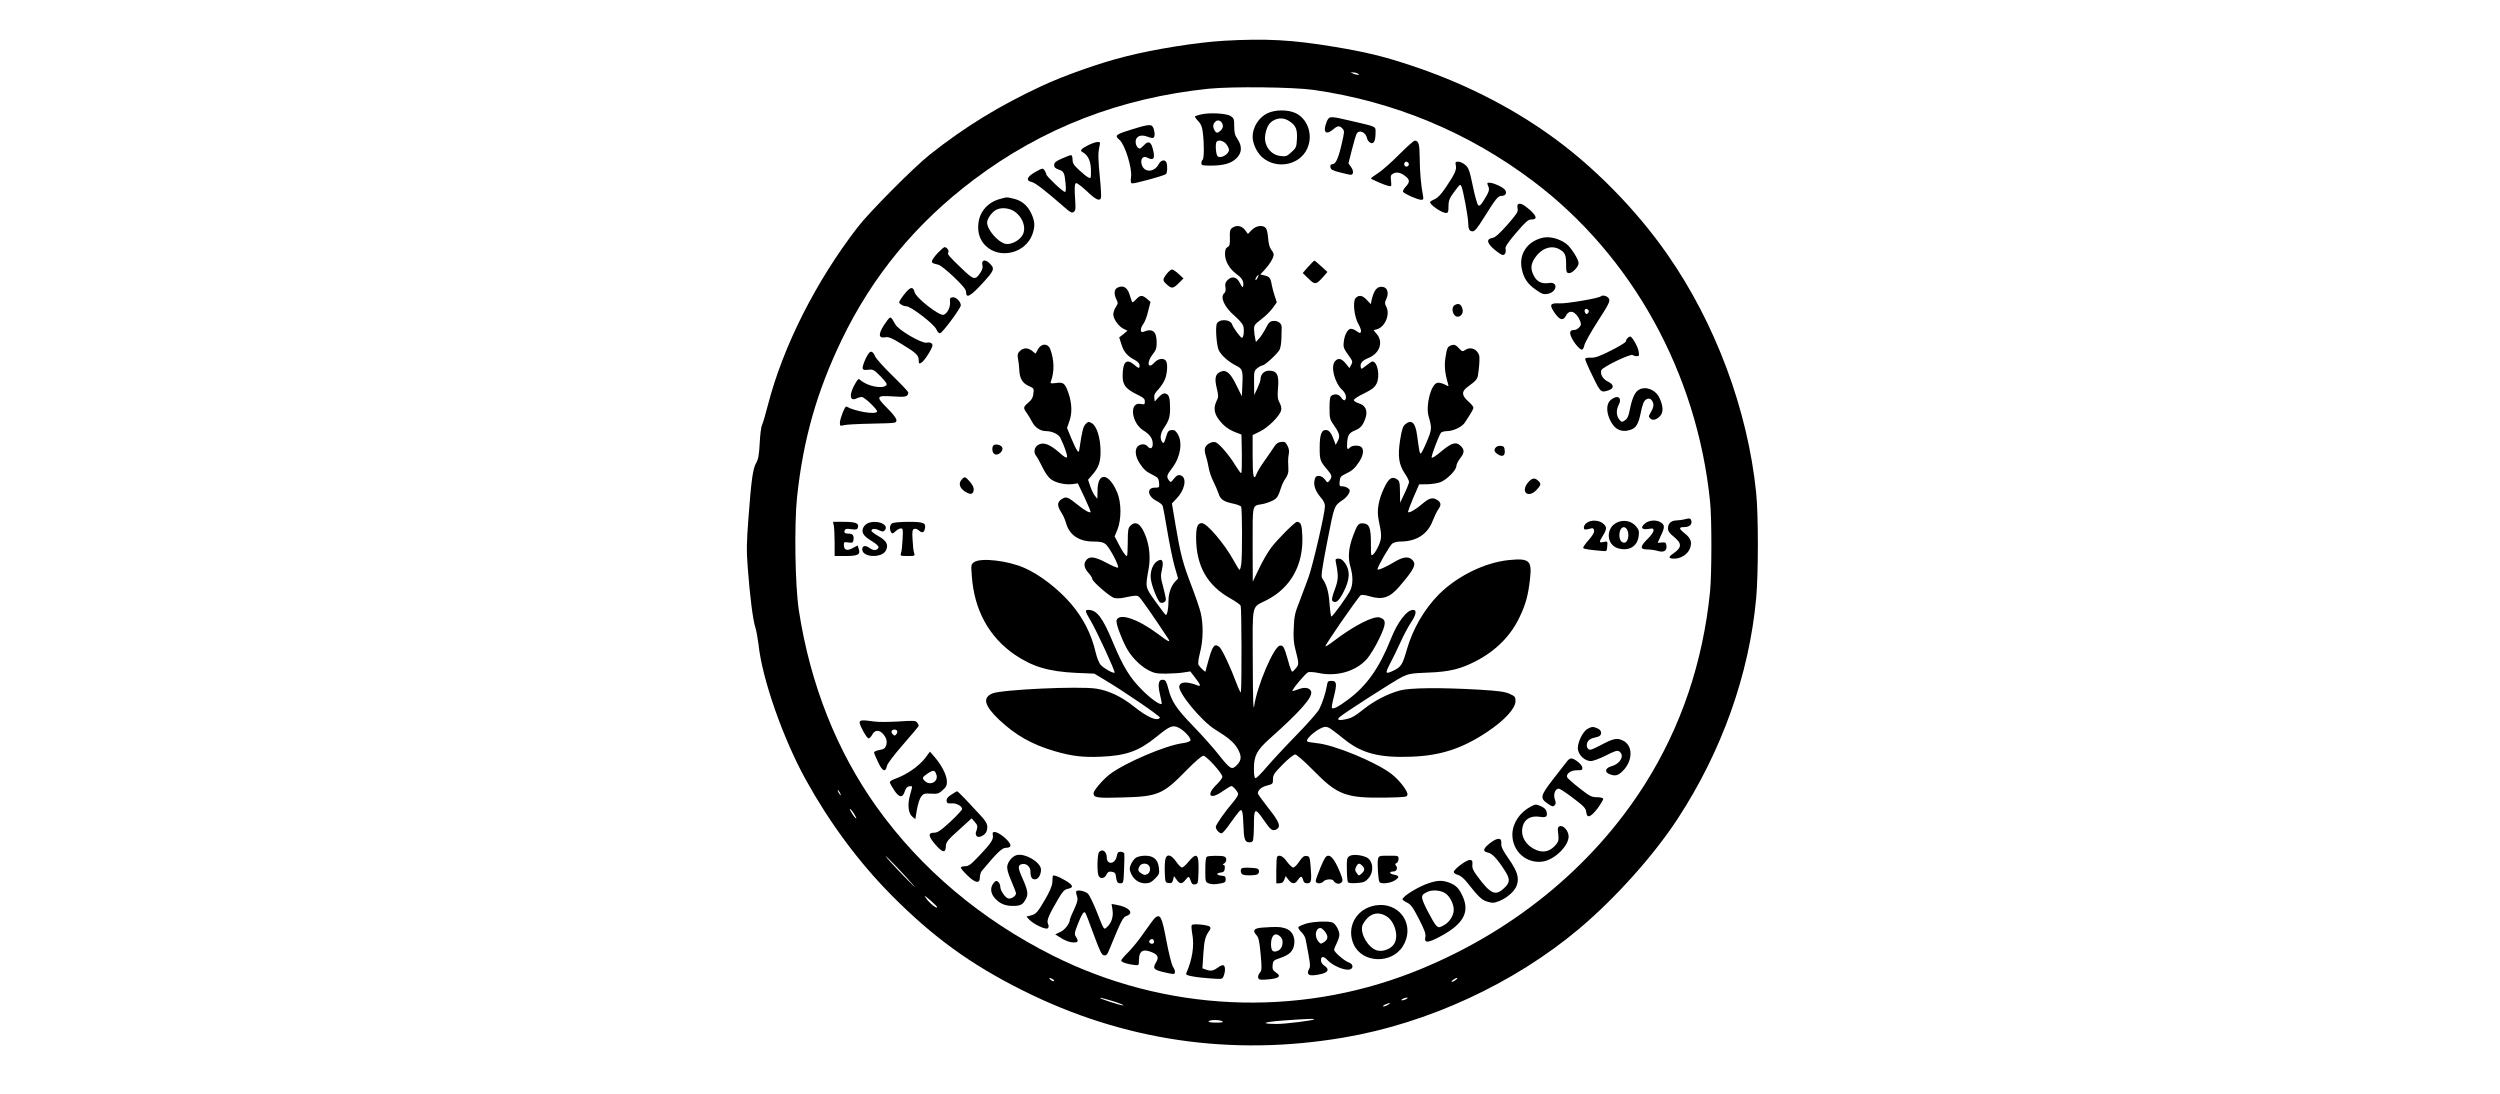 <?xml version="1.0" encoding="UTF-8" standalone="yes"?>
<svg version="1.0" xmlns="http://www.w3.org/2000/svg" width="100%" height="100mm" viewBox="0 0 864 832" preserveAspectRatio="xMidYMid meet">
  <g transform="translate(0,832) scale(0.1,-0.1)" fill="#000000" stroke="none">
    <path d="M4124 8010 c-207 -12 -529 -63 -756 -121 -186 -46 -465 -145 -628
-221 -329 -153 -588 -312 -857 -525 -123 -98 -460 -437 -549 -553 -317 -411
-566 -905 -681 -1349 -19 -75 -40 -145 -46 -156 -6 -11 -14 -72 -17 -136 -5
-92 -11 -123 -27 -151 -25 -43 -37 -127 -59 -423 -14 -185 -15 -245 -5 -375
16 -213 39 -396 57 -450 8 -25 19 -85 25 -133 27 -261 186 -714 359 -1028 182
-329 402 -626 647 -874 316 -320 605 -531 1004 -730 762 -382 1585 -504 2439
-359 642 108 1298 411 1795 829 275 232 564 554 748 835 337 515 545 1100 598
1680 17 183 17 636 0 800 -64 631 -310 1291 -676 1815 -240 345 -568 677 -900
912 -313 222 -671 401 -1065 530 -200 66 -334 98 -575 138 -316 52 -510 63
-831 45z m1016 -250 c13 -9 13 -10 0 -9 -8 0 -24 4 -35 9 l-20 9 20 0 c11 0
27 -4 35 -9z m-336 -124 c613 -88 1178 -323 1671 -695 753 -568 1246 -1460
1345 -2436 14 -130 13 -551 0 -685 -54 -538 -220 -1029 -495 -1465 -403 -638
-1026 -1142 -1770 -1433 -886 -346 -1884 -299 -2735 128 -546 274 -1004 660
-1340 1130 -303 424 -505 932 -592 1495 -29 187 -36 650 -14 862 46 437 151
806 340 1198 235 487 565 887 1006 1219 521 392 1112 621 1785 691 181 18 642
13 799 -9z m-3604 -5346 c6 -11 8 -20 6 -20 -3 0 -10 9 -16 20 -6 11 -8 20 -6
20 3 0 10 -9 16 -20z m114 -172 c13 -21 14 -29 5 -21 -8 6 -23 26 -33 45 -13
21 -14 29 -5 21 8 -6 23 -26 33 -45z m450 -538 c21 -25 -16 11 -83 80 -67 69
-126 134 -132 145 -12 21 152 -150 215 -225z m176 -162 c0 -15 -58 30 -82 65
-21 30 -19 29 30 -12 28 -24 52 -48 52 -53z m880 -548 c8 -5 12 -11 9 -14 -3
-3 -14 1 -25 9 -21 16 -8 20 16 5z m3066 -5 c-11 -8 -25 -15 -30 -15 -6 0 -2
7 8 15 11 8 25 15 30 15 6 0 2 -7 -8 -15z m-2601 -164 c50 -16 81 -29 70 -30
-24 0 -197 57 -175 58 8 0 56 -12 105 -28z m2225 19 c-8 -5 -22 -10 -30 -10
-13 0 -13 1 0 10 8 5 22 10 30 10 13 0 13 -1 0 -10z m-143 -46 c-16 -9 -31
-13 -34 -10 -3 3 5 10 18 15 37 15 47 12 16 -5z m-559 -109 c-9 -9 -219 -35
-283 -35 -133 0 -107 15 45 26 193 14 245 15 238 9z m-698 -15 c11 -7 -4 -10
-48 -10 -40 0 -61 4 -57 10 8 13 85 13 105 0z"/>
    <path d="M4452 7458 c-65 -31 -112 -106 -112 -178 0 -51 31 -118 70 -154 117
-106 312 -57 355 89 30 97 -13 203 -97 244 -59 28 -156 28 -216 -1z m169 -61
c48 -32 60 -61 56 -136 -3 -59 -6 -66 -41 -98 -35 -32 -43 -35 -83 -30 -77 8
-130 82 -117 161 10 57 27 88 58 107 41 25 86 24 127 -4z"/>
    <path d="M3946 7449 c-22 -5 -42 -12 -45 -14 -2 -3 8 -19 24 -35 22 -23 31
-44 36 -88 11 -86 10 -200 -1 -207 -5 -3 -10 -15 -10 -26 0 -17 7 -19 71 -19
96 0 154 16 195 55 43 41 46 92 9 147 -20 29 -25 49 -25 97 0 55 -3 62 -27 78
-32 21 -164 28 -227 12z m167 -79 c3 -14 -2 -29 -14 -41 -24 -24 -36 -24 -49
0 -14 27 -13 47 6 65 19 20 49 7 57 -24z m26 -146 c12 -15 21 -34 21 -44 0
-33 -62 -69 -86 -49 -14 12 -20 100 -7 112 15 16 53 5 72 -19z"/>
    <path d="M4904 7395 c-32 -78 -9 -108 48 -60 35 30 49 31 72 6 16 -17 15 -25
-9 -127 -25 -106 -44 -144 -72 -144 -9 0 -13 -8 -11 -22 2 -18 15 -25 73 -40
39 -10 75 -18 81 -18 22 0 24 31 3 59 l-20 28 26 103 c14 57 31 112 36 122 19
35 72 12 80 -36 2 -10 12 -24 21 -30 27 -17 42 7 43 66 0 60 19 50 -181 97
-168 40 -171 39 -190 -4z"/>
    <path d="M3423 7336 c-127 -39 -136 -47 -96 -80 41 -34 98 -217 88 -282 -4
-32 -3 -46 7 -49 12 -5 234 55 258 70 11 7 14 64 4 89 -10 25 -42 19 -58 -12
-33 -65 -112 -67 -130 -4 -12 43 10 70 42 53 51 -27 63 -5 41 72 -13 49 -34
57 -65 23 -14 -14 -28 -26 -32 -26 -17 0 -32 25 -32 52 0 39 37 57 84 40 18
-7 37 -12 43 -12 18 0 22 26 12 64 -13 45 -27 45 -166 2z"/>
    <path d="M5456 7146 c-56 -57 -128 -121 -159 -141 -32 -21 -57 -40 -57 -42 0
-6 101 -50 131 -57 26 -6 26 -5 22 38 -5 38 -2 46 17 56 27 14 58 7 93 -21 34
-26 34 -46 1 -80 -14 -15 -23 -32 -19 -39 9 -15 112 -60 137 -60 18 0 19 4 14
33 -14 67 -25 186 -25 288 -1 104 -8 129 -38 129 -7 0 -60 -47 -117 -104z m70
-67 c10 -17 -13 -36 -27 -22 -12 12 -4 33 11 33 5 0 12 -5 16 -11z"/>
    <path d="M3088 7215 c-57 -30 -65 -41 -38 -55 39 -21 60 -70 60 -138 0 -61 0
-62 -22 -51 -12 6 -43 32 -70 57 -39 36 -48 51 -48 78 0 19 -5 34 -11 34 -6 0
-38 -12 -70 -26 -47 -21 -59 -31 -59 -50 0 -17 9 -25 34 -34 40 -13 45 -24 53
-107 4 -43 2 -63 -5 -63 -16 0 -142 120 -142 134 0 7 -6 20 -14 31 -12 17 -16
17 -70 -14 -65 -37 -74 -65 -26 -76 27 -6 102 -64 253 -196 39 -34 52 -41 65
-32 14 9 16 23 13 74 -8 110 -6 142 6 146 6 2 43 -25 81 -61 69 -66 98 -79
108 -52 3 8 0 72 -7 143 -15 154 -16 196 -5 246 8 35 7 37 -15 37 -13 -1 -45
-12 -71 -25z"/>
    <path d="M5886 7061 c7 -33 -8 -65 -78 -169 -35 -52 -60 -78 -84 -88 -19 -8
-34 -18 -34 -22 0 -21 89 -82 120 -82 17 0 20 6 20 46 0 51 7 67 56 131 33 43
34 44 44 21 13 -32 50 -231 50 -273 0 -48 9 -65 34 -65 16 0 36 24 85 103 94
150 108 167 137 167 30 0 41 24 23 47 -18 21 -87 52 -116 53 -20 0 -21 -2 -11
-25 13 -28 7 -45 -37 -115 -20 -32 -29 -39 -39 -31 -7 6 -26 72 -41 147 -25
120 -32 138 -58 160 -15 13 -39 24 -53 24 -21 0 -23 -3 -18 -29z"/>
    <path d="M2417 6806 c-90 -24 -153 -95 -163 -183 -9 -70 11 -131 56 -174 109
-104 304 -55 355 90 21 60 19 97 -9 157 -28 61 -74 99 -136 113 -53 12 -44 13
-103 -3z m114 -97 c66 -47 91 -135 53 -186 -29 -40 -87 -66 -125 -58 -57 13
-139 108 -139 162 0 31 39 83 73 99 40 18 100 11 138 -17z"/>
    <path d="M6357 6764 c-3 -4 -4 -18 -1 -33 5 -22 -8 -41 -78 -121 -62 -70 -92
-96 -113 -100 -49 -8 -44 -39 14 -88 27 -23 56 -42 64 -42 18 0 27 21 21 48
-4 14 18 47 81 121 72 84 91 101 115 101 48 0 43 25 -13 75 -48 42 -75 54 -90
39z"/>
    <path d="M4184 6586 c-16 -12 -19 -25 -17 -75 1 -51 -2 -63 -18 -71 -14 -8
-19 -21 -19 -53 0 -55 34 -113 87 -152 43 -30 58 -58 51 -92 -3 -13 -9 -8 -24
22 -23 49 -61 58 -95 24 -16 -16 -20 -29 -16 -55 4 -22 1 -37 -9 -45 -34 -28
1 -106 80 -173 30 -26 59 -59 64 -74 10 -30 4 -92 -9 -92 -11 0 -66 75 -74
100 -14 44 -106 46 -119 3 -10 -36 1 -168 17 -199 20 -40 77 -89 132 -116 49
-24 53 -37 46 -163 l-3 -70 -42 85 c-46 95 -78 121 -122 101 -38 -17 -45 -50
-27 -124 14 -59 14 -67 -1 -97 -24 -50 -20 -91 14 -138 36 -50 77 -81 133
-102 l42 -16 3 -147 c1 -81 -1 -147 -5 -147 -5 0 -23 26 -42 56 -49 82 -128
173 -155 180 -29 7 -72 -18 -79 -47 -3 -11 0 -37 7 -57 7 -20 16 -59 21 -87 4
-27 19 -74 35 -105 15 -30 33 -72 40 -93 14 -46 38 -63 110 -78 30 -6 58 -17
62 -23 9 -13 10 -361 2 -433 -4 -29 -10 -50 -14 -48 -5 3 -25 35 -45 72 -69
126 -203 283 -241 283 -33 0 -44 -28 -44 -112 1 -215 85 -363 263 -462 37 -21
71 -45 76 -54 7 -14 9 -581 2 -657 -1 -11 -17 21 -35 70 -44 119 -109 257
-129 273 -35 29 -51 11 -79 -88 -15 -52 -27 -97 -27 -99 -1 -7 -42 33 -52 50
-6 11 -2 44 11 95 24 92 26 213 5 302 -8 34 -40 127 -70 205 -65 169 -84 239
-121 460 l-28 167 36 38 c60 61 79 150 38 172 -23 12 -37 6 -64 -28 -18 -23
-20 -24 -33 -6 -20 27 -17 39 26 95 62 82 80 193 41 257 -16 26 -26 33 -47 30
-23 -2 -29 -11 -40 -47 -15 -53 -21 -60 -33 -41 -17 26 -11 66 16 105 38 56
46 83 46 152 -1 78 -7 100 -34 109 -15 4 -28 -2 -52 -27 l-31 -34 -3 29 c-3
22 5 37 32 65 19 20 42 56 51 80 18 52 20 122 3 139 -21 21 -58 13 -87 -18
-49 -54 -59 4 -11 65 25 31 30 47 30 89 0 86 -32 111 -102 81 -25 -10 -24 29
1 61 10 13 27 56 36 96 l18 71 -27 24 c-35 29 -51 29 -80 -2 -13 -14 -26 -25
-29 -25 -4 0 -11 19 -18 43 -18 70 -52 92 -100 67 -23 -13 -25 -50 -5 -89 13
-25 13 -30 -5 -57 -10 -16 -19 -41 -19 -55 0 -35 39 -91 77 -110 l31 -15 -31
-26 -32 -25 18 -56 c18 -57 43 -85 106 -119 19 -11 31 -25 31 -38 0 -26 -6
-25 -42 6 -58 48 -85 22 -87 -81 -1 -74 22 -104 117 -150 42 -20 52 -29 52
-50 0 -22 -3 -24 -32 -18 -88 17 -72 -143 20 -201 51 -32 72 -62 72 -103 0
-36 -18 -44 -40 -18 -16 20 -54 19 -74 -1 -24 -24 -19 -75 12 -125 34 -52 51
-67 106 -94 36 -18 41 -25 44 -57 3 -37 3 -38 -32 -38 -66 0 -55 -69 17 -103
19 -10 38 -25 42 -34 4 -10 20 -97 36 -193 16 -96 41 -217 55 -268 l27 -93
-21 -22 c-32 -34 -52 -91 -52 -145 0 -61 -10 -114 -21 -110 -4 2 -40 48 -79
103 -79 111 -77 102 -50 255 13 77 5 164 -22 237 -36 97 -76 125 -118 83 -17
-17 -20 -33 -20 -125 0 -58 -3 -105 -6 -105 -11 0 -33 31 -64 92 l-30 57 22
53 c30 76 30 203 -1 278 -64 155 -151 164 -151 15 l-1 -60 -19 23 c-10 12 -26
45 -35 72 l-17 50 32 37 c49 56 64 98 63 183 -1 99 -29 189 -66 210 -25 14
-28 13 -47 -6 -19 -18 -27 -52 -47 -184 -4 -32 -6 -33 -19 -16 -7 10 -28 53
-45 95 l-31 75 17 49 c23 62 21 135 -5 213 -27 79 -38 88 -96 80 -41 -5 -45
-4 -39 12 28 72 26 164 -4 244 -18 49 -71 47 -97 -4 l-15 -29 -26 21 c-33 26
-67 26 -94 -1 -17 -17 -20 -28 -14 -58 4 -20 9 -60 10 -88 3 -64 25 -100 75
-121 36 -16 37 -18 32 -57 -3 -30 -13 -47 -38 -68 -40 -34 -41 -40 -11 -81 12
-17 30 -47 40 -67 22 -42 63 -69 106 -69 45 0 94 -23 108 -51 30 -60 54 -129
51 -144 -2 -13 -16 -6 -60 33 -70 61 -116 79 -155 60 -33 -15 -43 -60 -20 -86
8 -10 29 -47 47 -85 19 -40 45 -77 64 -92 38 -29 111 -45 167 -38 l39 6 51
-107 c28 -59 49 -110 46 -112 -7 -8 -45 13 -92 51 -76 61 -91 68 -117 54 -46
-24 -49 -52 -14 -107 14 -20 29 -56 36 -79 24 -92 98 -143 208 -143 53 0 75
-5 93 -19 29 -22 106 -168 95 -179 -4 -4 -43 12 -87 36 -86 46 -127 52 -152
24 -25 -28 -21 -60 13 -99 17 -18 30 -40 30 -47 0 -20 134 -136 167 -145 15
-4 46 -4 68 1 97 20 105 20 121 7 14 -11 105 -141 217 -311 28 -41 11 -35 -72
28 -155 116 -297 164 -316 105 -6 -20 27 -115 70 -200 35 -70 102 -141 167
-177 47 -25 63 -29 138 -29 47 1 108 4 135 9 l51 8 37 -48 c41 -52 46 -70 20
-59 -84 32 -134 30 -141 -6 -9 -49 171 -267 273 -329 98 -60 144 -99 170 -144
33 -57 32 -90 -5 -127 -39 -39 -49 -33 -141 83 -40 51 -126 147 -190 213 -129
133 -166 189 -190 285 -13 51 -21 66 -37 68 -37 6 -46 -31 -27 -110 9 -38 15
-71 13 -73 -11 -11 -83 39 -148 105 -92 91 -145 177 -222 362 -79 190 -123
248 -188 248 -27 0 -25 -10 16 -79 50 -84 193 -395 184 -399 -14 -5 -83 34
-106 60 -12 12 -29 56 -38 95 -33 141 -95 261 -188 370 -97 113 -237 221 -353
272 -126 56 -334 80 -384 44 -23 -16 -24 -19 -17 -107 18 -257 131 -463 327
-597 136 -92 258 -128 465 -138 l140 -6 73 -44 c149 -88 432 -282 426 -291
-19 -30 -94 2 -193 81 -97 78 -195 125 -292 140 -130 20 -715 -7 -788 -36 -79
-32 -64 -93 51 -202 123 -116 250 -188 422 -238 131 -38 216 -48 350 -42 194
8 290 43 423 151 99 81 122 91 165 72 42 -18 101 -81 94 -99 -3 -8 -27 -17
-59 -21 -131 -17 -439 -149 -555 -237 -53 -41 -123 -123 -123 -144 0 -34 28
-38 218 -32 273 7 310 23 490 208 68 69 115 109 128 109 23 0 144 -134 144
-160 0 -9 -20 -36 -45 -60 -82 -80 -49 -118 45 -51 33 22 63 41 68 41 14 0 52
-45 52 -61 0 -9 -15 -33 -33 -55 -71 -83 -137 -178 -137 -195 0 -20 26 -49 44
-49 7 0 36 33 64 74 29 41 60 82 69 92 16 15 17 15 24 -2 4 -11 8 -55 9 -99 3
-104 10 -129 39 -133 13 -2 28 2 32 10 5 7 9 61 9 121 0 131 8 135 75 38 52
-76 66 -86 96 -71 37 20 23 57 -61 162 -44 56 -80 106 -80 112 0 26 29 50 71
60 42 11 44 13 44 48 0 33 9 46 75 113 41 42 83 75 94 75 11 0 68 -50 140
-123 182 -186 247 -210 551 -205 151 3 160 4 163 23 3 27 -62 111 -123 158
-118 90 -435 221 -566 233 -38 4 -72 10 -74 14 -14 22 96 110 138 110 25 0 38
-9 148 -97 130 -104 263 -139 504 -130 225 8 391 62 583 191 130 87 212 177
212 232 0 32 -4 37 -46 56 -37 16 -83 22 -228 31 -296 17 -529 15 -606 -6 -97
-27 -196 -79 -280 -146 -56 -46 -88 -64 -128 -72 -55 -13 -75 -7 -51 15 30 28
421 279 476 306 53 25 70 28 198 33 162 6 248 27 365 88 152 79 264 192 331
334 46 95 66 168 79 288 17 143 -4 162 -161 146 -181 -18 -391 -121 -530 -259
-111 -111 -201 -265 -246 -423 -32 -112 -43 -130 -97 -157 -67 -32 -70 -26
-32 48 20 37 56 111 80 164 24 53 60 121 80 151 41 61 47 97 17 97 -48 0 -119
-93 -170 -223 -87 -218 -182 -353 -323 -458 -76 -57 -114 -76 -125 -65 -3 3 4
43 16 89 24 96 21 117 -20 117 -25 0 -29 -4 -34 -37 -9 -54 -34 -131 -58 -178
-11 -22 -90 -112 -176 -200 -86 -88 -187 -197 -226 -243 -38 -45 -75 -82 -82
-82 -9 0 -13 21 -13 72 0 99 22 141 123 231 232 207 326 314 312 356 -9 29
-49 36 -97 17 -23 -9 -43 -14 -45 -13 -7 8 101 137 120 143 11 3 46 1 78 -6
140 -30 286 13 370 108 22 26 64 94 91 151 56 116 57 146 6 163 -46 16 -199
-63 -351 -179 -32 -25 -61 -43 -63 -40 -7 6 251 378 269 389 8 4 35 1 62 -7
102 -31 156 -14 229 70 118 137 136 174 98 208 -28 26 -69 20 -131 -17 -67
-41 -131 -68 -131 -57 0 20 94 182 113 196 12 8 38 15 59 15 123 0 210 55 248
158 12 30 30 68 40 83 26 35 25 54 -2 73 -35 25 -63 19 -113 -24 -49 -43 -103
-75 -112 -66 -3 2 15 51 39 108 l45 103 64 1 c35 1 80 8 101 17 49 21 118 91
118 121 0 13 14 40 30 61 34 42 33 67 -3 98 -32 28 -68 15 -144 -49 -39 -33
-69 -52 -71 -45 -4 12 54 166 71 189 5 6 26 12 46 12 50 1 116 33 137 67 9 15
28 44 41 64 12 19 23 41 23 48 0 7 -18 29 -40 48 -49 44 -51 73 -10 105 86 65
81 58 91 143 5 44 6 89 3 100 -16 51 -68 71 -109 41 -17 -12 -22 -11 -47 16
-21 23 -33 28 -50 23 -35 -11 -38 -17 -50 -89 -11 -65 -6 -123 18 -204 7 -24
7 -24 -25 -7 -18 9 -42 15 -54 13 -49 -7 -92 -170 -68 -256 26 -89 25 -99 -14
-192 -21 -50 -41 -90 -46 -90 -8 0 -10 7 -28 140 -13 96 -42 122 -90 82 -17
-13 -26 -39 -39 -120 -19 -123 -10 -187 37 -256 17 -25 31 -53 31 -63 -1 -10
-16 -49 -35 -88 l-33 -70 -1 82 c-1 76 -3 84 -25 98 -36 24 -62 5 -97 -70 -42
-90 -56 -170 -40 -242 24 -112 24 -137 1 -191 -12 -28 -30 -58 -41 -68 -19
-17 -19 -15 -19 82 0 117 -12 148 -56 152 -38 4 -47 -7 -79 -92 -35 -93 -42
-168 -21 -238 20 -70 20 -128 1 -175 -16 -38 -134 -203 -146 -203 -4 0 -10 44
-14 98 -6 91 -23 147 -56 193 -10 13 -2 69 39 280 56 284 49 268 127 322 14
11 31 30 38 44 9 21 8 27 -8 39 -10 8 -29 14 -43 14 -21 0 -23 4 -20 37 3 33
8 40 43 57 52 24 72 42 107 95 30 47 36 89 16 109 -17 17 -73 15 -88 -3 -18
-22 -25 -10 -21 38 4 57 16 75 61 93 42 17 60 39 79 95 18 55 -1 96 -50 110
-21 7 -39 18 -39 25 0 8 35 31 78 51 62 31 80 45 95 75 28 57 7 168 -32 168
-5 0 -26 -14 -47 -31 -38 -30 -39 -30 -42 -9 -5 28 14 48 60 67 84 34 114 120
63 181 l-25 30 23 6 c63 16 105 112 74 172 -13 25 -13 32 0 60 20 41 10 82
-21 90 -46 11 -73 -19 -91 -100 l-6 -30 -30 32 c-34 36 -59 40 -85 15 -24 -25
-12 -142 21 -199 14 -24 22 -49 19 -58 -5 -13 -10 -12 -34 5 -15 12 -36 19
-46 17 -23 -4 -46 -49 -51 -102 -4 -41 -2 -46 51 -120 16 -23 17 -30 6 -52
l-14 -24 -28 35 c-33 39 -57 44 -81 17 -36 -40 -4 -165 57 -221 26 -24 35 -64
16 -76 -5 -3 -17 6 -26 20 -17 26 -47 32 -74 15 -11 -7 -15 -30 -15 -93 0 -81
1 -87 38 -139 40 -59 44 -79 22 -118 l-13 -25 -11 30 c-20 56 -37 80 -58 83
-38 6 -53 -32 -53 -133 0 -96 3 -104 62 -173 32 -37 34 -50 13 -78 -15 -19
-16 -18 -36 9 -23 30 -63 36 -73 11 -18 -47 -4 -95 45 -152 19 -21 29 -44 29
-63 0 -53 -89 -438 -124 -539 -19 -52 -51 -138 -71 -190 -33 -82 -39 -109 -42
-195 -4 -73 -1 -117 12 -165 28 -110 28 -113 5 -143 -12 -15 -25 -27 -29 -27
-5 0 -19 37 -31 83 -30 107 -37 119 -63 115 -46 -7 -173 -305 -195 -458 -7
-47 -10 45 -11 336 -1 459 -13 407 109 470 181 94 277 267 268 487 -3 85 -11
106 -41 107 -15 0 -147 -132 -195 -195 -25 -33 -67 -105 -93 -160 l-48 -100
-1 282 c0 316 -5 294 75 308 22 4 56 16 76 26 35 17 44 31 68 107 6 18 20 47
33 64 14 21 22 45 20 67 0 20 -2 47 -2 61 -1 14 2 39 5 56 5 21 1 42 -10 63
-14 27 -21 32 -48 29 -23 -2 -37 -12 -54 -38 -12 -19 -45 -67 -72 -105 -28
-39 -55 -83 -60 -98 -23 -60 -31 -26 -31 133 l0 160 59 29 c63 32 147 117 158
159 4 16 -1 37 -12 58 -15 28 -17 47 -12 110 9 103 -7 134 -70 134 -35 0 -63
-29 -63 -65 0 -11 -11 -42 -24 -70 l-24 -50 -1 92 c-1 87 0 92 25 112 15 12
32 21 39 21 18 0 113 88 130 119 7 15 14 54 14 87 1 32 2 70 2 83 1 31 -28 53
-65 49 -24 -2 -34 -12 -57 -57 -15 -29 -38 -65 -51 -78 l-23 -25 -6 29 c-4 15
-7 45 -8 65 -1 33 4 40 56 80 32 24 71 63 87 86 l30 42 -16 48 c-9 26 -19 65
-23 87 -8 50 -18 62 -57 70 l-30 7 35 37 c36 38 67 90 67 114 0 8 -8 25 -19
38 -12 15 -20 46 -23 86 -2 34 -10 68 -17 77 -22 27 -75 20 -108 -14 l-29 -30
-22 30 c-25 33 -65 40 -98 16z m193 -381 c-7 -13 -14 -20 -15 -14 -2 5 2 16 8
24 18 21 20 18 7 -10z"/>
    <path d="M6545 6511 c-119 -29 -183 -128 -156 -243 16 -69 44 -110 108 -154
44 -31 57 -35 87 -30 73 14 83 95 10 83 -53 -9 -92 10 -114 54 -27 52 -25 87
7 136 46 71 121 100 182 69 47 -25 56 -44 56 -115 0 -60 2 -66 21 -69 24 -3
74 48 74 76 0 29 -58 119 -92 146 -55 41 -128 60 -183 47z"/>
    <path d="M1943 6394 c-24 -26 -43 -53 -43 -61 0 -14 5 -17 50 -27 14 -3 67
-46 118 -94 71 -69 92 -95 92 -115 0 -50 34 -31 125 68 93 102 96 112 50 155
-31 30 -60 21 -51 -16 5 -19 0 -36 -16 -60 -39 -58 -50 -55 -146 38 -97 93
-106 104 -97 119 8 11 -12 39 -28 39 -6 0 -30 -21 -54 -46z"/>
    <path d="M4763 6291 l-42 -48 43 -42 c50 -49 59 -48 113 13 l32 37 -46 42
c-25 23 -48 43 -52 44 -3 1 -25 -20 -48 -46z"/>
    <path d="M3686 6236 c-33 -43 -32 -51 2 -81 36 -33 48 -31 90 11 l36 36 -37
34 c-20 19 -43 34 -51 34 -7 0 -25 -15 -40 -34z"/>
    <path d="M1708 6103 c-14 -16 -34 -41 -44 -57 -17 -28 -17 -29 1 -42 10 -8 29
-14 40 -14 35 0 208 -133 228 -174 11 -24 21 -34 31 -30 22 8 156 191 156 211
-1 29 -37 65 -62 61 -19 -2 -23 -8 -20 -35 4 -39 -21 -89 -49 -98 -32 -10
-210 128 -221 173 -10 39 -26 41 -60 5z"/>
    <path d="M6988 6065 c-14 -14 -260 -56 -313 -53 -74 4 -81 -11 -34 -77 38 -52
62 -57 84 -15 26 50 76 31 106 -41 10 -25 9 -32 -6 -49 -10 -11 -25 -20 -34
-20 -36 0 -43 -15 -28 -51 17 -42 64 -99 82 -99 7 0 16 15 19 34 4 19 50 101
102 182 84 130 94 151 85 171 -10 21 -48 32 -63 18z m-92 -106 c3 -6 1 -16 -5
-22 -9 -9 -14 -8 -21 3 -9 15 -4 30 10 30 5 0 12 -5 16 -11z"/>
    <path d="M5878 5999 c-35 -20 -12 -95 27 -88 28 6 41 34 29 66 -10 31 -30 38
-56 22z"/>
    <path d="M1558 5879 c-66 -89 -72 -136 -15 -125 28 5 47 -3 131 -54 109 -67
125 -82 126 -123 0 -24 2 -26 19 -17 11 5 36 37 56 70 29 48 34 64 25 75 -8 9
-22 12 -40 8 -38 -7 -214 95 -238 139 -36 64 -36 64 -64 27z"/>
    <path d="M7192 5748 c-7 -7 -12 -18 -12 -25 0 -7 -51 -38 -112 -69 -89 -45
-122 -57 -155 -55 -29 1 -43 -3 -43 -11 0 -7 25 -66 57 -130 60 -125 63 -127
122 -107 43 15 41 43 -6 66 -39 19 -61 57 -50 87 9 24 220 126 238 115 8 -5
22 -9 33 -9 16 0 18 5 13 36 -6 37 -50 114 -65 114 -4 0 -13 -5 -20 -12z"/>
    <path d="M1416 5627 c-25 -37 -48 -99 -42 -112 3 -9 17 -12 43 -8 35 4 42 1
93 -51 43 -45 52 -58 42 -68 -29 -29 -143 -6 -194 39 -15 14 -19 12 -36 -16
-53 -86 -51 -147 3 -123 14 7 33 12 41 12 21 0 125 -100 117 -112 -14 -24
-166 2 -234 39 -10 6 -49 -93 -49 -123 0 -24 2 -26 28 -19 15 5 111 10 215 12
186 4 187 4 187 26 0 15 -25 47 -70 92 -89 89 -85 98 47 89 95 -7 112 -2 113
31 0 5 -53 62 -118 125 -65 63 -125 130 -133 147 -18 42 -35 48 -53 20z"/>
    <path d="M7279 5355 c-31 -17 -52 -64 -70 -154 -9 -48 -18 -66 -37 -79 -23
-15 -25 -15 -43 7 -23 28 -24 72 -4 111 29 56 -10 80 -61 37 -31 -27 -35 -81
-9 -143 33 -79 88 -108 160 -84 41 13 60 44 76 122 5 29 15 65 21 80 13 35 47
47 65 22 18 -25 16 -51 -7 -89 -18 -30 -19 -35 -5 -48 18 -19 47 -12 76 19 25
27 23 76 -6 137 -29 62 -104 92 -156 62z"/>
    <path d="M2364 4926 c-11 -28 0 -61 22 -64 29 -4 61 34 48 56 -14 22 -62 28
-70 8z"/>
    <path d="M6192 4918 c-19 -19 -15 -36 13 -54 35 -23 57 -12 53 28 -2 27 -8 34
-28 36 -14 2 -31 -3 -38 -10z"/>
    <path d="M2126 4671 c-25 -28 -16 -62 23 -89 43 -28 65 -25 69 10 2 18 -7 37
-28 62 -37 42 -41 43 -64 17z"/>
    <path d="M6435 4649 c-58 -70 -1 -123 63 -58 37 38 39 50 14 72 -27 25 -47 21
-77 -14z"/>
    <path d="M7630 4370 c-14 -4 -42 -8 -62 -9 -44 -1 -68 -22 -68 -61 0 -21 11
-37 45 -64 62 -51 61 -80 -2 -125 -43 -29 -42 -41 5 -41 49 0 100 32 118 75
19 47 9 79 -37 116 -48 38 -49 49 -5 49 37 0 60 19 54 46 -4 21 -15 24 -48 14z"/>
    <path d="M6883 4343 c-13 -8 -23 -24 -23 -35 0 -20 6 -21 60 -7 9 3 16 -4 18
-18 2 -14 -12 -38 -43 -73 -25 -28 -43 -55 -40 -59 4 -8 53 -15 150 -23 28 -3
30 -1 33 36 3 38 3 39 -27 33 -37 -8 -38 -4 -6 48 32 51 31 69 -1 94 -32 25
-89 27 -121 4z"/>
    <path d="M7114 4346 c-89 -40 -85 -170 5 -197 84 -25 149 14 158 94 5 38 1 48
-23 76 -34 38 -91 49 -140 27z m80 -67 c11 -32 1 -78 -19 -86 -25 -9 -45 17
-45 56 0 62 45 83 64 30z"/>
    <path d="M7324 4337 c-36 -31 -25 -49 27 -41 34 6 39 4 39 -13 0 -10 -20 -39
-45 -63 -58 -57 -60 -80 -4 -80 23 0 59 -5 80 -11 47 -15 72 1 67 40 -3 23 -7
26 -35 24 l-32 -3 24 53 c31 64 31 82 3 101 -34 24 -92 20 -124 -7z"/>
    <path d="M1154 4319 c3 -17 6 -76 6 -130 l0 -99 84 0 c94 0 114 11 99 55 l-8
25 -38 -20 c-44 -24 -67 -15 -67 26 0 20 4 22 34 17 28 -4 35 -2 38 13 8 36
-3 54 -31 54 -33 0 -42 7 -34 26 4 11 16 13 49 8 35 -5 45 -3 50 10 13 34 -14
46 -103 46 l-85 0 6 -31z"/>
    <path d="M1413 4340 c-12 -5 -27 -19 -33 -30 -20 -38 -4 -66 60 -105 38 -23
57 -41 54 -50 -10 -24 -37 -26 -67 -5 -32 24 -57 20 -57 -9 0 -64 153 -69 181
-7 20 42 4 72 -56 106 -30 17 -55 36 -55 41 0 18 28 20 58 5 22 -11 32 -12 41
-3 43 43 -53 86 -126 57z"/>
    <path d="M1598 4339 c-19 -11 -23 -45 -8 -69 8 -12 13 -11 33 8 13 12 31 22
41 22 16 0 17 -9 13 -82 -2 -46 -7 -93 -12 -105 -7 -22 -5 -23 50 -23 55 0 57
1 50 23 -5 12 -10 57 -12 100 -4 64 -2 78 12 83 8 4 24 -1 34 -10 25 -23 40
-20 47 9 12 47 -8 55 -125 55 -58 0 -114 -5 -123 -11z"/>
    <path d="M4974 4038 c20 -102 19 -126 -9 -203 -20 -53 -25 -79 -18 -86 24 -24
49 -3 86 70 47 93 50 157 12 214 -19 27 -33 37 -51 37 -24 0 -26 -3 -20 -32z"/>
    <path d="M3608 4046 c-31 -23 -50 -83 -42 -134 8 -56 54 -170 72 -176 20 -8
42 5 42 25 0 10 -10 53 -21 96 -19 68 -20 83 -9 129 17 69 0 93 -42 60z"/>
    <path d="M1350 2823 c1 -24 52 -116 67 -120 6 -3 19 10 28 26 19 38 52 41 82
9 28 -31 35 -60 24 -92 -8 -20 -19 -27 -51 -32 -22 -4 -40 -12 -40 -18 0 -6
13 -39 30 -73 32 -70 57 -82 67 -33 3 19 50 81 124 166 66 75 119 139 119 143
0 4 -6 15 -12 24 -12 15 -26 16 -143 8 -72 -4 -155 -5 -185 0 -91 13 -110 11
-110 -8z m285 -63 c4 -6 1 -18 -6 -26 -11 -13 -14 -13 -27 0 -8 8 -11 19 -8
25 9 14 33 14 41 1z"/>
    <path d="M6888 2775 c-39 -22 -81 -113 -73 -159 9 -46 55 -86 98 -86 18 0 68
19 114 42 67 34 86 41 101 32 45 -29 11 -95 -60 -114 -46 -13 -53 -45 -12 -60
44 -17 66 -11 104 29 73 76 73 188 1 225 -46 24 -73 20 -167 -30 -77 -40 -88
-44 -102 -31 -10 10 -12 24 -8 41 7 27 27 39 79 50 37 8 38 48 2 64 -33 15
-44 15 -77 -3z"/>
    <path d="M1853 2558 c-52 -68 -144 -132 -240 -166 -18 -6 -33 -17 -33 -23 0
-7 15 -34 33 -61 38 -58 64 -60 81 -8 8 24 18 36 34 38 26 4 26 5 6 -65 -21
-73 -14 -141 17 -166 l23 -19 12 73 c7 40 21 84 32 98 17 23 25 26 75 23 49
-3 58 -1 88 26 28 25 34 37 33 70 -2 46 -39 119 -92 181 l-37 43 -32 -44z m81
-131 c18 -51 -45 -88 -86 -50 -25 23 -23 29 19 58 44 29 55 28 67 -8z"/>
    <path d="M6736 2533 c-8 -10 -56 -72 -107 -137 -103 -134 -106 -149 -39 -193
28 -20 36 -21 47 -10 11 10 11 20 2 46 -13 38 3 81 30 81 9 0 59 -33 111 -73
82 -62 95 -77 98 -105 5 -51 33 -41 87 29 25 34 44 67 42 73 -2 6 -24 11 -48
11 -40 0 -54 7 -133 69 -48 37 -90 75 -93 82 -10 27 27 54 74 54 40 0 44 2 41
22 -3 23 -60 68 -85 68 -7 0 -20 -8 -27 -17z"/>
    <path d="M2047 2274 c-28 -18 -37 -31 -35 -47 2 -18 9 -21 36 -19 36 4 82 -20
82 -43 0 -7 -41 -51 -90 -97 -74 -68 -97 -83 -123 -83 -48 0 -46 -26 9 -90 54
-62 78 -67 80 -17 1 37 11 49 118 145 l78 71 25 -28 c23 -27 23 -34 7 -81 -2
-5 0 -16 5 -24 14 -22 69 5 78 38 12 44 3 64 -55 126 -32 34 -81 86 -110 118
-30 31 -57 57 -60 57 -4 0 -24 -12 -45 -26z"/>
    <path d="M6455 2183 c-84 -44 -139 -128 -139 -213 0 -129 110 -224 234 -204
87 14 194 118 194 190 0 42 -40 89 -68 78 -15 -6 -17 -15 -11 -58 5 -44 3 -56
-15 -79 -48 -60 -109 -71 -176 -32 -52 30 -84 80 -84 129 0 81 52 124 134 112
50 -8 61 1 52 40 -4 16 -19 30 -41 40 -42 17 -43 17 -80 -3z"/>
    <path d="M2363 1968 c8 -31 -12 -63 -100 -155 -67 -71 -83 -83 -111 -83 -17 0
-32 -5 -32 -11 0 -6 23 -33 51 -60 61 -59 94 -64 94 -13 0 18 7 40 16 50 114
137 153 174 181 174 50 0 47 28 -8 77 -55 47 -100 59 -91 21z"/>
    <path d="M6149 1908 c-56 -43 -62 -66 -19 -74 33 -7 74 -51 129 -138 41 -65
40 -90 -5 -132 -66 -63 -103 -47 -203 88 -34 45 -42 64 -39 90 2 27 -1 34 -18
36 -24 3 -124 -71 -124 -92 0 -7 14 -17 32 -22 21 -6 47 -28 75 -64 80 -102
107 -128 150 -140 37 -11 49 -11 89 5 60 23 120 77 134 121 19 56 4 105 -61
199 -48 69 -59 93 -57 118 4 46 -27 47 -83 5z"/>
    <path d="M3172 1838 c-13 -13 -17 -135 -6 -175 9 -32 47 -30 62 3 10 20 18 25
39 22 19 -2 29 -10 31 -23 8 -57 13 -65 36 -65 23 0 24 3 28 108 3 59 3 113 1
120 -3 6 -15 12 -28 12 -18 0 -24 -7 -29 -35 -12 -61 -76 -67 -76 -7 0 29 -16
52 -35 52 -6 0 -16 -5 -23 -12z"/>
    <path d="M2540 1813 c-30 -11 -60 -47 -66 -79 -4 -24 3 -53 30 -116 20 -46 36
-89 36 -94 0 -21 -38 -46 -60 -39 -25 8 -60 61 -60 91 0 12 -7 28 -16 35 -14
11 -19 10 -35 -10 -26 -32 -24 -74 7 -111 38 -44 80 -63 142 -62 58 0 75 10
98 55 18 34 13 66 -27 155 -36 80 -37 100 -4 108 33 8 65 -20 65 -57 0 -42 10
-59 34 -59 25 0 46 34 46 74 0 57 -129 131 -190 109z"/>
    <path d="M5075 1806 c-18 -13 -20 -25 -18 -100 0 -46 4 -90 8 -97 5 -7 28 -10
68 -7 52 4 64 9 88 36 45 50 36 137 -16 160 -44 20 -109 24 -130 8z m99 -72
c21 -21 20 -37 -5 -60 -20 -18 -21 -18 -35 1 -17 23 -17 30 -4 56 13 23 24 24
44 3z"/>
    <path d="M3451 1794 c-13 -9 -29 -32 -37 -50 -12 -29 -12 -39 0 -67 20 -48 61
-77 108 -77 32 0 47 7 75 35 33 33 35 39 30 82 -7 64 -40 93 -105 93 -28 0
-57 -7 -71 -16z m97 -56 c19 -19 14 -56 -9 -68 -16 -9 -26 -8 -45 5 -27 17
-29 27 -14 56 12 21 50 25 68 7z"/>
    <path d="M3675 1778 c-3 -18 -5 -64 -3 -103 3 -67 4 -70 29 -73 22 -3 28 2 34
25 l7 28 20 -28 c24 -34 41 -34 66 -2 25 32 28 31 41 -6 8 -24 15 -30 33 -27
22 3 23 8 26 88 5 144 -11 161 -75 85 -20 -25 -43 -45 -50 -45 -8 0 -28 20
-45 45 -40 57 -74 62 -83 13z"/>
    <path d="M3993 1803 c-9 -3 -13 -33 -13 -99 0 -94 0 -95 28 -105 17 -7 45 -8
77 -2 44 7 50 11 50 33 0 21 -5 26 -32 28 -40 4 -43 19 -5 24 21 2 28 9 30 31
2 17 -1 27 -10 27 -8 0 -6 4 5 11 21 13 22 45 1 53 -18 7 -113 7 -131 -1z"/>
    <path d="M4527 1803 c-4 -3 -7 -51 -7 -105 l0 -98 25 0 c19 0 28 8 36 28 l10
27 21 -27 c25 -35 51 -36 72 -3 9 14 20 25 25 25 5 0 12 -11 15 -25 5 -18 13
-25 31 -25 31 0 35 17 27 120 -7 81 -8 85 -32 88 -20 2 -31 -7 -55 -42 -16
-25 -37 -46 -46 -46 -8 0 -30 20 -48 45 -29 41 -57 55 -74 38z"/>
    <path d="M4857 1722 c-20 -48 -37 -95 -37 -105 0 -22 42 -23 60 -2 14 17 66
20 75 5 14 -23 43 -30 59 -15 14 14 13 21 -5 68 -35 89 -67 137 -92 137 -19 0
-29 -14 -60 -88z"/>
    <path d="M5294 1784 c-7 -28 1 -158 11 -174 10 -17 78 -11 113 10 41 25 41 37
-3 46 -36 6 -39 24 -4 24 24 0 35 25 20 44 -9 10 -8 15 4 20 8 3 15 17 15 31
0 25 -1 25 -75 25 -72 0 -75 -1 -81 -26z"/>
    <path d="M4257 1714 c-13 -13 -7 -42 9 -48 23 -9 97 -7 112 3 8 5 12 17 10 27
-3 16 -14 20 -64 22 -33 2 -63 0 -67 -4z"/>
    <path d="M2819 1653 c0 -5 -1 -26 -3 -48 -2 -26 -21 -71 -56 -130 -56 -97 -70
-112 -113 -121 l-28 -7 22 -24 c34 -35 127 -79 141 -65 8 8 8 18 1 34 -11 25
3 61 79 191 31 53 46 69 68 74 59 11 45 34 -47 82 -44 22 -63 26 -64 14z"/>
    <path d="M5680 1601 c-77 -25 -200 -100 -200 -123 0 -4 16 -16 35 -25 29 -14
44 -35 90 -124 43 -84 54 -114 49 -137 -10 -49 18 -48 120 7 171 93 220 184
162 306 -27 59 -51 82 -103 101 -51 18 -87 17 -153 -5z m129 -79 c33 -25 61
-80 61 -123 0 -46 -35 -99 -80 -121 -32 -16 -35 -16 -52 -1 -11 9 -41 62 -69
116 -54 109 -54 117 6 144 37 16 101 9 134 -15z"/>
    <path d="M3003 1543 c-8 -3 -8 -14 0 -38 9 -30 6 -43 -21 -103 -18 -38 -32
-72 -32 -76 0 -30 -38 -81 -73 -96 l-39 -18 29 -19 c42 -28 80 -43 113 -43 33
0 37 10 16 43 -13 20 -12 29 14 96 30 76 45 100 56 88 4 -3 33 -77 64 -164 48
-130 62 -159 79 -161 17 -3 25 5 37 35 97 236 107 255 135 265 62 21 17 69
-80 85 l-34 6 7 -46 c8 -51 -8 -100 -42 -130 -25 -22 -20 -30 -82 127 -24 59
-52 116 -62 126 -19 18 -64 30 -85 23z"/>
    <path d="M5248 1426 c-130 -36 -194 -170 -139 -291 65 -144 290 -151 375 -12
82 134 8 292 -144 311 -25 3 -66 0 -92 -8z m109 -76 c65 -39 97 -154 59 -212
-25 -39 -89 -62 -132 -48 -66 22 -125 123 -110 186 4 15 22 42 41 61 39 39 91
44 142 13z"/>
    <path d="M3598 1338 c-8 -7 -46 -57 -83 -111 -37 -55 -92 -122 -121 -151 -30
-29 -54 -58 -54 -64 0 -12 53 -29 105 -34 29 -3 30 -2 30 38 1 71 31 88 100
59 44 -18 53 -39 31 -75 -27 -47 -21 -56 49 -74 35 -9 71 -16 80 -16 20 0 19
24 -2 57 -9 14 -31 102 -49 196 -34 182 -46 206 -86 175z m-8 -184 c0 -17 -26
-19 -36 -3 -7 12 15 31 28 23 4 -3 8 -12 8 -20z"/>
    <path d="M4745 1293 c-27 -9 -53 -20 -57 -26 -3 -6 6 -22 22 -37 15 -14 30
-39 33 -55 36 -186 38 -204 28 -223 -28 -52 1 -64 95 -41 51 13 59 37 19 63
-16 10 -25 26 -25 41 0 31 20 32 46 4 42 -46 136 -86 175 -74 29 10 23 42 -10
53 -34 12 -111 79 -111 96 0 6 9 29 20 51 11 22 20 50 20 63 0 31 -26 79 -49
92 -28 15 -148 10 -206 -7z m144 -59 c28 -36 26 -60 -5 -81 -26 -16 -27 -16
-45 6 -31 38 -20 101 17 101 7 0 22 -12 33 -26z"/>
    <path d="M3877 1282 c-4 -5 -2 -36 4 -68 16 -88 1 -191 -45 -296 -6 -13 2 -18
46 -26 29 -6 92 -13 141 -16 87 -6 87 -6 97 20 13 34 13 71 -1 80 -6 3 -23 -2
-37 -13 -40 -29 -58 -33 -93 -21 l-31 11 7 111 c7 103 14 131 47 178 9 12 9
21 2 28 -14 14 -130 25 -137 12z"/>
    <path d="M4412 1263 c-62 -5 -75 -22 -44 -56 18 -19 23 -44 33 -146 10 -110 9
-124 -6 -141 -9 -10 -15 -27 -13 -37 3 -15 12 -18 48 -16 111 6 136 24 84 57
-20 14 -25 24 -22 53 3 34 6 37 58 55 72 24 101 54 107 109 6 59 -22 104 -74
118 -37 11 -63 11 -171 4z m143 -73 c24 -27 13 -87 -20 -102 -40 -18 -55 -4
-55 50 0 70 36 95 75 52z"/>
  </g>
</svg>
